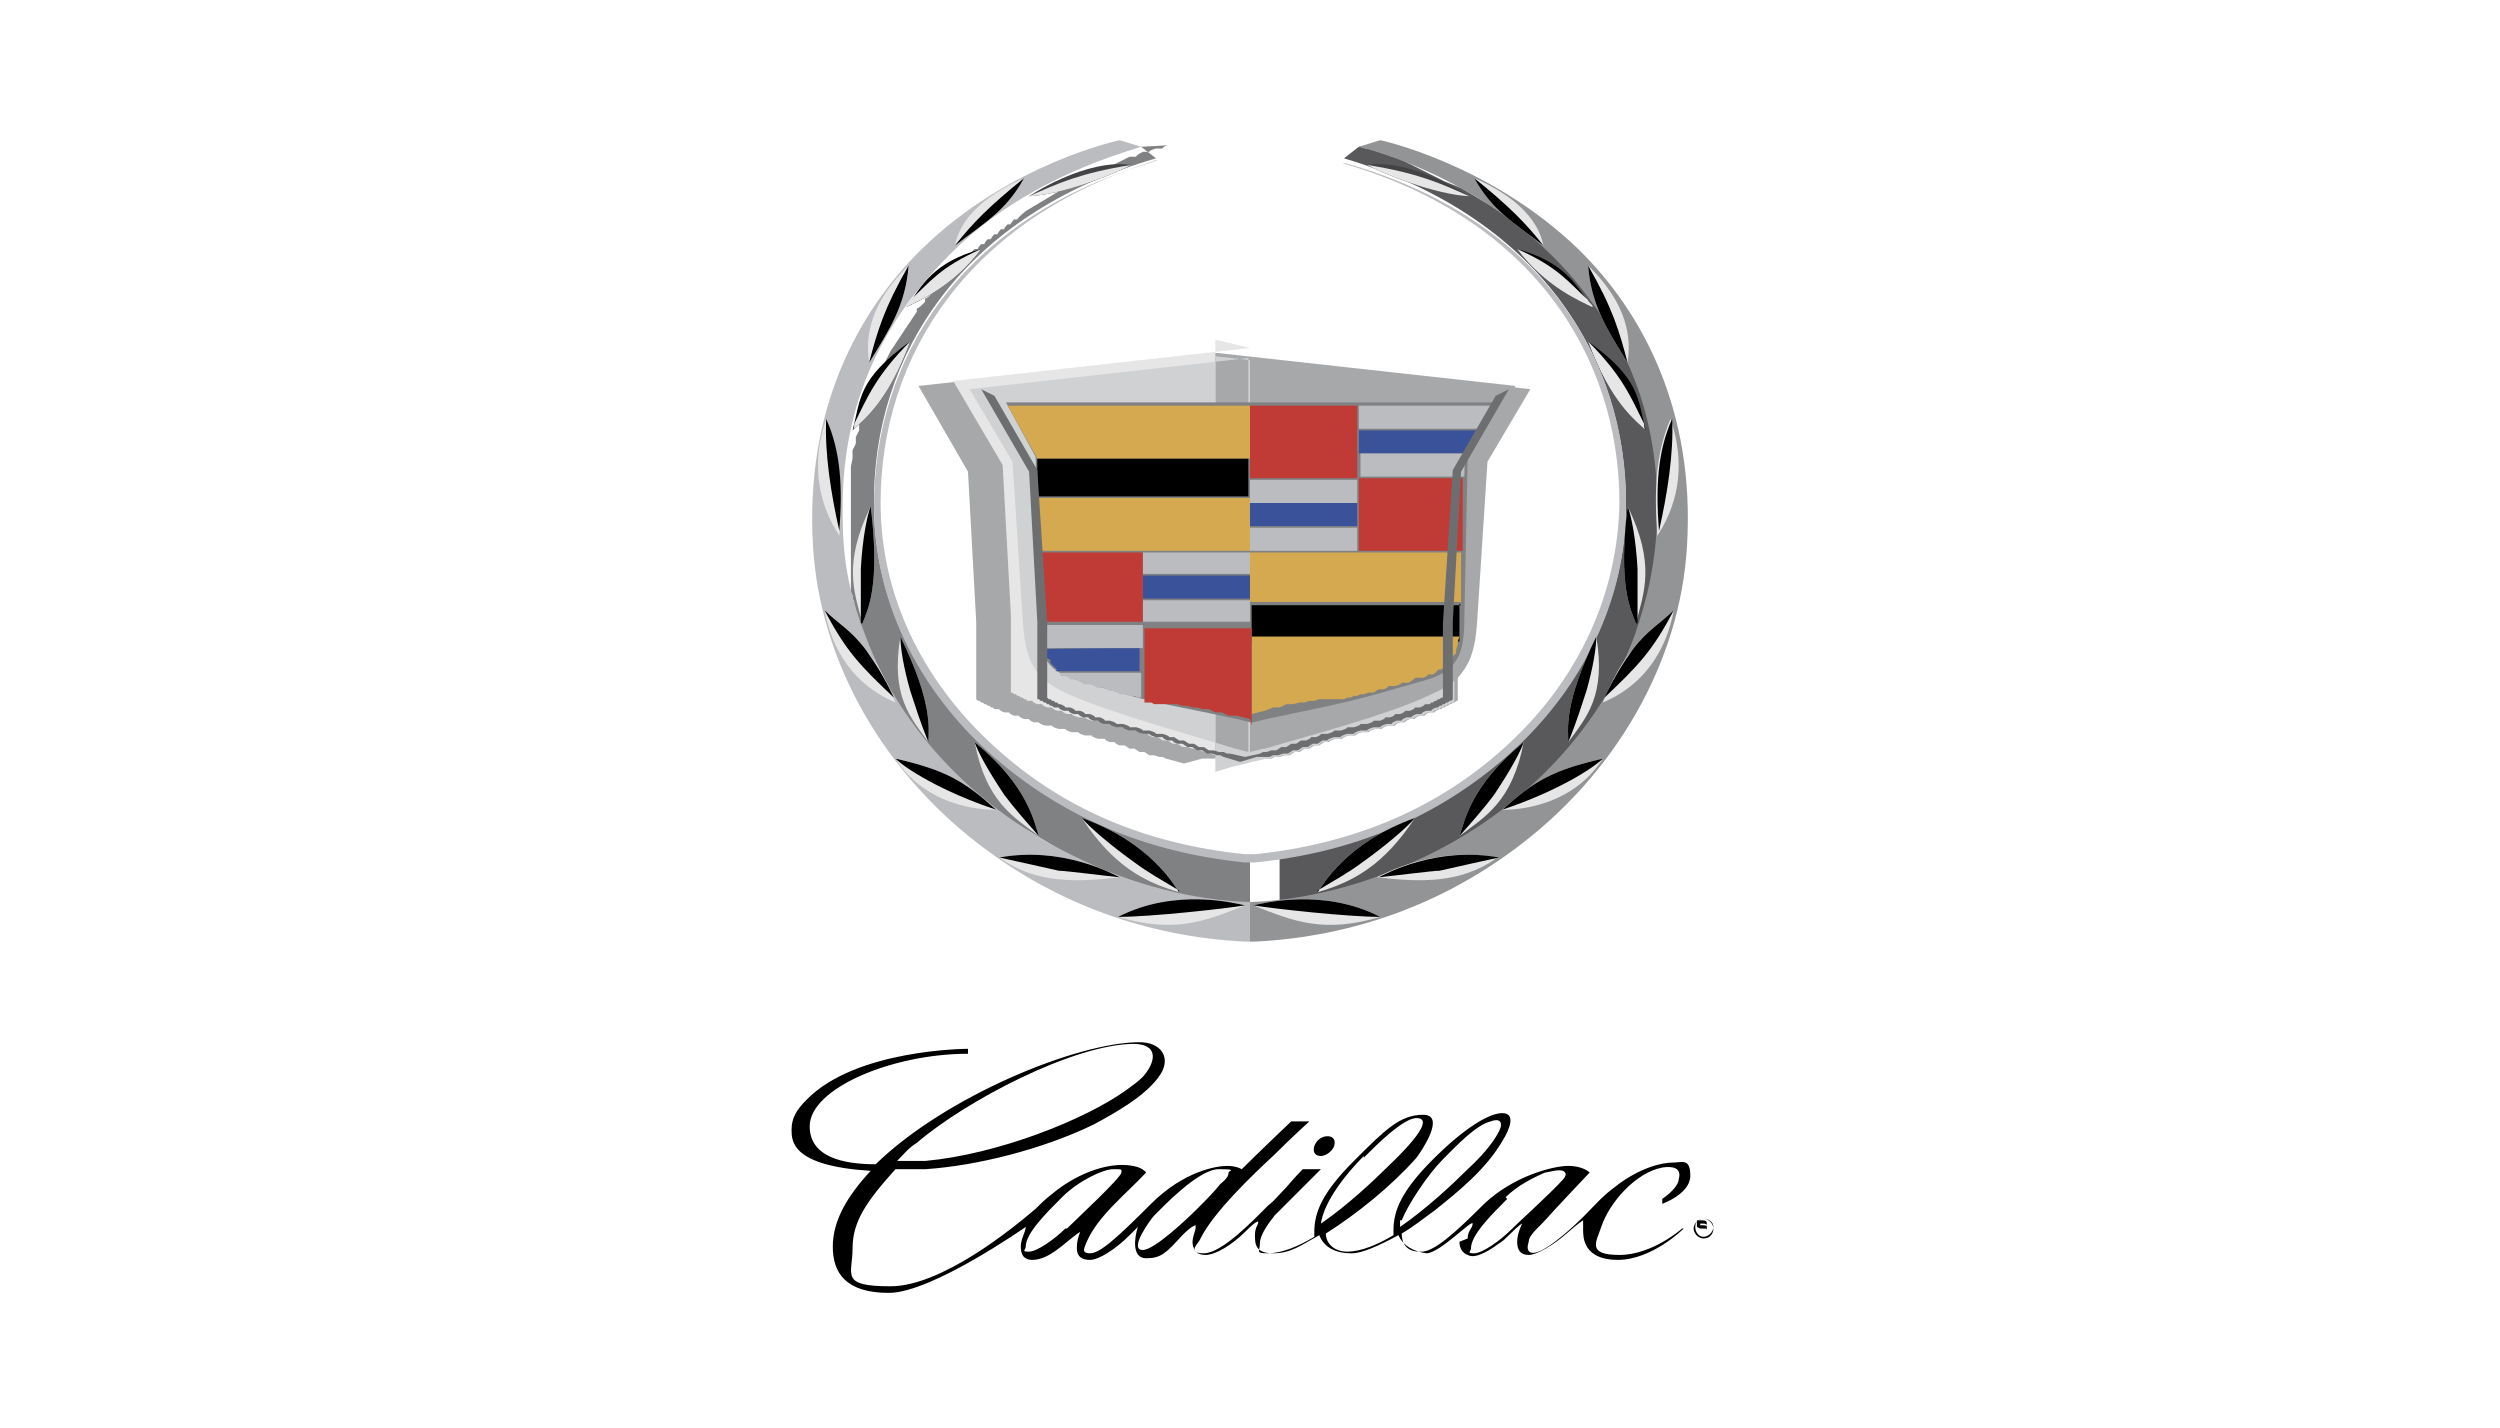 <?xml version="1.0" encoding="UTF-8"?>
<svg id="Layer_2" xmlns="http://www.w3.org/2000/svg" version="1.1" viewBox="0 0 151.6 86.6">
  <!-- Generator: Adobe Illustrator 29.4.0, SVG Export Plug-In . SVG Version: 2.1.0 Build 152)  -->
  <defs>
    <style>
      .st0 {
        fill: #e6e6e7;
      }

      .st0, .st1, .st2, .st3, .st4, .st5, .st6, .st7, .st8, .st9, .st10, .st11, .st12 {
        fill-rule: evenodd;
      }

      .st1 {
        fill: #d4a950;
      }

      .st2 {
        fill: #d0d1d3;
      }

      .st3 {
        fill: #808183;
      }

      .st4 {
        fill: #59595b;
      }

      .st5 {
        fill: #a6a8aa;
      }

      .st6 {
        fill: #929496;
      }

      .st8 {
        fill: #3a529a;
      }

      .st9 {
        fill: #434244;
      }

      .st10 {
        fill: #bbbcbf;
      }

      .st11 {
        fill: #6d6e70;
      }

      .st12 {
        fill: #c03b35;
      }
    </style>
  </defs>
  <path class="st4" d="M75.8,52.2h.3c6-.6,11.4-2.8,15.9-7,3.9-3.7,6.6-8.8,6.6-14.6,0-9.1-5.4-17.5-17.1-21l.9-.7h.1s.3.1.3.1h.4c0,.1.4.2.4.2h.4c0,.1.4.3.4.3h.4c0,.1.4.3.4.3l.4.2.4.2.4.2.4.2.4.2.4.2.5.2.5.2.5.3.5.3.5.3.5.3.5.3.5.3h.2c0,.1.2.2.2.2h.2c0,.1.2.3.2.3h.2c0,.1.2.3.2.3h.2c0,.1.2.3.2.3h.2c0,.1.2.3.2.3h.2c0,.1.2.3.2.3h.2c0,.1.2.3.2.3l.2.2.2.2.2.2.2.2.2.2.2.2.2.2.2.2.2.2.2.2.2.2v.2c.1,0,.3.2.3.2l.2.2v.2c.1,0,.3.2.3.2v.2c.1,0,.3.2.3.2l.2.3.2.3.2.3.2.3.2.3.2.3.2.3.2.3.2.4.2.4.2.4.2.4.2.4v.4c.1,0,.3.4.3.4v.4c.1,0,.3.4.3.4v.4c.1,0,.2.4.2.4v.4c.1,0,.2.4.2.4v.4c0,0,.2.4.2.4v.5c0,0,.1.5.1.5v.5c0,0,.1.5.1.5v.5s0,.5,0,.5v.5s0,.5,0,.5v.5s0,.3,0,.3v.3s0,.3,0,.3v.3s0,.3,0,.3v.2s0,.2,0,.2v.2s0,.2,0,.2v.2s0,.2,0,.2v.2s0,.2,0,.2v.2s0,.2,0,.2v.2s0,.2,0,.2v.2s0,.2,0,.2v.2c0,0-.1.2-.1.2v.2c0,0-.1.2-.1.2v.2c0,0-.1.2-.1.2v.2c0,0-.1.2-.1.2v.2c0,0-.1.2-.1.2v.2c0,0-.1.2-.1.2v.2c0,0-.3.5-.3.5l-.2.5-.2.5-.3.5-.3.5-.3.5-.3.5-.3.5-.3.5-.3.5-.3.5-.4.5-.4.5-.4.4-.4.4-.4.4-.4.4-.4.4-.4.4-.4.4-.4.4-.5.4-.5.4-.5.3-.5.3-.5.3-.5.3-.5.3-.5.3-.5.3-.5.3-.5.3-.4.2-.4.2-.4.2-.4.2-.4.2-.4.2h-.4c0,.1-.4.3-.4.3h-.4c0,.1-.4.3-.4.3h-.4c0,.1-.4.2-.4.2h-.4c0,.1-.4.2-.4.2h-.4c0,0-.4.2-.4.2h-.4c0,0-.4.2-.4.2h-.4c0,0-.4.1-.4.1h-.4c0,0-.4.1-.4.1h-.4s-.4,0-.4,0h-.4s-.4,0-.4,0h-.4s-.1,0-.1,0v-2.5h0Z"/>
  <path class="st3" d="M69.2,8.9l.9.7c-11.7,3.4-17.2,11.9-17.1,21,0,5.8,2.7,10.9,6.6,14.6,4.5,4.2,9.9,6.4,15.9,7h.3v2.5h-.1s-.4,0-.4,0h-.4s-.4,0-.4,0h-.4s-.4,0-.4,0h-.4s-.4-.1-.4-.1h-.4c0,0-.4-.1-.4-.1h-.4c0,0-.4-.2-.4-.2h-.4c0,0-.4-.2-.4-.2h-.4c0-.1-.4-.2-.4-.2h-.4c0-.1-.4-.2-.4-.2h-.4c0-.1-.4-.3-.4-.3h-.4c0-.1-.4-.3-.4-.3l-.4-.2-.4-.2-.4-.2-.4-.2-.4-.2-.4-.2-.5-.3-.5-.3-.5-.3-.5-.3-.5-.3-.5-.3-.5-.3-.5-.3-.5-.3-.5-.4-.5-.4-.4-.4-.4-.4-.4-.4-.4-.4-.4-.4-.4-.4-.4-.4-.4-.4-.4-.5-.4-.5-.3-.5-.3-.5-.3-.5-.3-.5-.3-.5-.3-.5-.3-.5-.3-.5-.2-.5-.2-.5-.2-.5v-.2c0,0-.2-.2-.2-.2v-.2c0,0-.1-.2-.1-.2v-.2c0,0-.1-.2-.1-.2v-.2c0,0-.1-.2-.1-.2v-.2c0,0-.1-.2-.1-.2v-.2c0,0-.1-.2-.1-.2v-.2c0,0-.1-.2-.1-.2v-.2s0-.2,0-.2v-.2s0-.2,0-.2v-.2s0-.2,0-.2v-.2s0-.2,0-.2v-.2s0-.2,0-.2v-.2s0-.2,0-.2v-.2s0-.3,0-.3v-.3s0-.3,0-.3v-.3s0-.3,0-.3v-.5s0-.5,0-.5v-.5s0-.5,0-.5v-.5s0-.5,0-.5v-.5c0,0,.1-.5.1-.5v-.5c0,0,.2-.4.2-.4v-.4c0,0,.2-.4.2-.4v-.4c.1,0,.2-.4.2-.4v-.4c.1,0,.3-.4.3-.4v-.4c.1,0,.3-.4.3-.4v-.4c.1,0,.3-.4.3-.4l.2-.4.2-.4.2-.4.2-.4.2-.3.2-.3.2-.3.2-.3.2-.3.2-.3.2-.3.2-.3v-.2c.1,0,.3-.2.3-.2l.2-.2v-.2c.1,0,.3-.2.3-.2l.2-.2v-.2c.1,0,.3-.2.3-.2l.2-.2.2-.2.2-.2.2-.2.2-.2.2-.2.2-.2.2-.2.2-.2.2-.2.2-.2h.2c0-.1.2-.3.2-.3h.2c0-.1.2-.3.2-.3h.2c0-.1.2-.3.2-.3h.2c0-.1.2-.3.2-.3h.2c0-.1.2-.3.2-.3h.2c0-.1.2-.3.2-.3h.2c0-.1.5-.5.5-.5l.5-.3.5-.3.5-.3.5-.3.5-.3.5-.2.5-.2.4-.2.4-.2.4-.2.4-.2.4-.2.4-.2.4-.2h.4c0-.1.4-.3.4-.3h.4c0-.1.4-.2.4-.2h.4c0-.1.3-.2.3-.2h.1s0,0,0,0Z"/>
  <path class="st6" d="M75.8,54.7h0c3.2-.1,7-1,10.7-2.8,5.6-2.7,10.4-7.4,12.6-13.3.8-2.3,1.3-4.4,1.4-7.3.1-5.6-1.6-9.8-4-13-1.5-2.1-3.3-3.8-5.1-5.1-3.3-2.4-6.7-3.7-9-4.3h0s1.3-.4,1.3-.4c0,0,6.6,1.4,12,6.6,3.9,3.8,7.1,9.8,6.6,18-.4,7-4.3,13.9-10.6,18.5-4.2,3.1-9.5,5.2-15.6,5.5h-.3v-2.4h0,0Z"/>
  <path class="st10" d="M67.9,8.5l1.3.4h0c-2.3.7-5.7,1.9-9,4.3-1.8,1.3-3.5,3-5.1,5.1-2.4,3.3-4.1,7.4-4,13,0,2.9.5,5,1.4,7.3,2.2,5.9,7,10.6,12.6,13.3,3.6,1.8,7.4,2.7,10.7,2.8h0v2.4h-.3c-6.1-.3-11.4-2.4-15.6-5.5-6.3-4.6-10.2-11.5-10.6-18.5-.5-8.2,2.7-14.2,6.6-18,5.3-5.2,12-6.6,12-6.6Z"/>
  <path class="st5" d="M76.9,46h.2c0,0,.2-.1.2-.1h.3c0,0,.3-.1.3-.1h.3c0,0,.3-.2.3-.2h.3c0,0,.3-.2.3-.2h.3c0,0,.3-.2.3-.2h.3c0,0,.3-.2.3-.2h.3c0-.1.4-.2.4-.2h.4c0-.1.4-.2.4-.2h.4c0-.1.4-.2.4-.2h.4c0-.1.4-.2.4-.2h.4c0-.1.4-.2.4-.2h.4c0-.1.3-.2.3-.2h.3c0-.1.3-.2.3-.2h.3c0-.1.3-.2.3-.2h.3c0-.1.3-.2.3-.2h.3c0-.1.3-.2.3-.2h.1c0,0,.1-.1.1-.1h.1c0,0,.1-.1.1-.1h.1c0,0,.1-.1.1-.1h.1c0,0,.1-.1.1-.1h.1c0,0,.1-.1.1-.1h.1c0,0,0-.1,0-.1h0c0,0,0-.1,0-.1h0c0,0,0-.1,0-.1h0c0,0,0-.2,0-.2h0c0,0,0-.2,0-.2h0c0-.1,0-.2,0-.2h0c0-.1,0-.2,0-.2h0c0-.1,0-.2,0-.2h0c0-.1,0-.2,0-.2h0c0-.1,0-.2,0-.2h0c0-.1,0-.3,0-.3h0c0-.1,0-.3,0-.3h0c0-.1,0-.3,0-.3h0c0-.1,0-.3,0-.3h0c0-.1,0-.3,0-.3v-.2s0-.2,0-.2v-.2s0-.2,0-.2v-.2s0-.2,0-.2v-.2s0-.2,0-.2l.5-9.1,3-5.2-18.1-2-18.1,2,3,5.2.5,9.1v.2s0,.2,0,.2v.2s0,.2,0,.2v.2s0,.2,0,.2v.2s0,.2,0,.2v.2s0,.1,0,.1h0c0,.1,0,.3,0,.3h0c0,.1,0,.3,0,.3h0c0,.1,0,.3,0,.3h0c0,.1,0,.3,0,.3h0c0,.1,0,.2,0,.2h0c0,.1,0,.2,0,.2h0c0,.1,0,.2,0,.2h0c0,.1,0,.2,0,.2h0c0,.1,0,.2,0,.2h0c0,0,0,.2,0,.2h0c0,0,0,.2,0,.2h0c0,0,0,.1,0,.1h0c0,0,0,.1,0,.1h0c0,0,.1.1.1.1h.1c0,0,.1.1.1.1h.1c0,0,.1.1.1.1h.1c0,0,.1.1.1.1h.1c0,0,.1.1.1.1h.1c0,0,.1.1.1.1h.3c0,.1.3.2.3.2h.3c0,.1.3.2.3.2h.3c0,.1.3.2.3.2h.3c0,.1.3.2.3.2h.3c0,.1.4.2.4.2h.4c0,.1.4.2.4.2h.4c0,.1.4.2.4.2h.4c0,.1.4.2.4.2h.4c0,.1.4.2.4.2h.4c0,.1.3.2.3.2h.3c0,.1.3.2.3.2h.3c0,0,.3.2.3.2h.3c0,0,.3.2.3.2h.3c0,0,.3.2.3.2h.3c0,0,.3.1.3.1h.2c0,0,.2.1.2.1l1.1.3,1.1-.3h0Z"/>
  <path class="st10" d="M70,9.7h.2c-11.5,3.5-16.8,11.9-16.8,20.8,0,5.7,2.6,10.7,6.5,14.4,4.4,4.2,9.7,6.3,15.6,6.9h.6c5.8-.6,11.2-2.7,15.6-6.9,3.9-3.7,6.4-8.7,6.5-14.4,0-8.9-5.3-17.3-16.8-20.6h.2c11.7,3.3,17.1,11.8,17,20.8,0,5.8-2.7,10.9-6.6,14.6-4.5,4.2-9.9,6.4-15.9,7h-.6c-6-.6-11.4-2.8-15.9-7-3.9-3.7-6.6-8.8-6.6-14.6,0-9,5.3-17.5,17-20.9h0Z"/>
  <path class="st0" d="M54.3,46c3,.7,4.1,1.3,6.1,3.1,0,0-4,.2-6.1-3.1ZM54.3,42.6c-.4-.2-3.5-1.3-4.3-5.6.8.8,1.6,1.2,2.5,2.4.6.7,1.2,1.7,1.8,3.2h0ZM50.9,32.5c-.2-.4-2.2-3-.8-7.1.9,2.1,1,4.3.8,7.1ZM52.7,22c0-.4-.7-2.9,2.4-5.9-.2,2.4-1.1,3.8-2.4,5.9ZM57.9,14.9c.1-.3.3-2.4,4.2-4.1-1.1,2-2.4,2.7-4.2,4.1h0Z"/>
  <path class="st9" d="M62.4,11.9s3.4-2.3,6.2-1.9c-.9.5-4.1,1.8-6.2,1.9Z"/>
  <path class="st7" d="M51.7,26.1c.6-.6,2.1-1.6,3.5-5.4-3.2,2.3-3,3.5-3.5,5.4h0ZM55,18.6c.6-.3,2.8-1.2,4.5-3.5-2.9.8-3.6,2.2-4.5,3.5Z"/>
  <path class="st0" d="M52.3,37.8c.3-.8,1.1-2.2.5-7.1-1.7,3.5-1,5.2-.5,7.1ZM56.3,45c0-.8.3-2.3-1.7-6.4-.6,3.6.6,4.9,1.7,6.4ZM63,50.7c-.3-.8-.6-3-3.9-5.7.7,3.6,2.3,4.5,3.9,5.7ZM71.5,54.1c-.3-.4-1.7-3-5.9-4.5,1.9,2.9,3.8,3.9,5.9,4.5ZM67.9,53.2c-.4-.2-3.5-1.9-7.3-1.2,2.2,1.6,4.7,1.5,7.3,1.2ZM75.5,54.9c-.5-.1-4.2-1.1-7.7.7,3.4,1,5.2.3,7.7-.7Z"/>
  <path class="st7" d="M75.5,54.9c-.5-.1-4.2-1.1-7.7.7,2,0,6.5-.5,7.7-.7,0,0,0,0,0,0ZM67.9,53.2c-.4-.2-3.5-1.9-7.3-1.2h0c.9.2,2.3.5,3.6.8.4,0,2.7.3,3.7.4ZM54.3,46c3,.7,4.1,1.3,6.1,3.1-3.3-1.1-5.5-2.5-6.1-3.1ZM50,37c.8.8,1.6,1.2,2.5,2.4.5.7,1.1,1.6,1.7,2.9-2-1.9-2.9-2.8-4.2-5.3ZM56.3,45c0-.8.3-2.3-1.7-6.4,0,.7.2,1.9.6,3.3.3.9.6,1.9,1.1,3.1ZM52.3,37.8c.3-.8,1.1-2.2.5-7.1-.2.5-.5,1.9-.6,3.8,0,1,0,2,0,3.3ZM63,50.7c-.3-.8-.6-3-3.9-5.7.2.6.8,1.7,1.8,3.2.6.8,1.3,1.6,2.1,2.5t0,0h0ZM50.1,25.4c.9,2,1,4.2.8,6.8-.5-2.2-.9-4.7-.8-6.8Z"/>
  <path class="st0" d="M51.7,26.1c.6-.6,2.1-1.6,3.5-5.4-2.1,2.1-2.6,3.4-3.4,5,0,.1,0,.3-.1.4h0ZM55,18.6c.6-.3,2.8-1.2,4.5-3.5-2.5,1.1-3.1,2-4.3,3.1,0,.1-.2.2-.3.4h0Z"/>
  <path class="st7" d="M71.5,54.1c-.3-.4-1.7-3-5.9-4.5h0c.5.6,1.8,1.7,3.2,2.7.8.6,1.7,1.1,2.7,1.7h0ZM52.7,22h0c.5-1.9.9-3.3,2.4-5.9h0c-.2,2.4-1.1,3.8-2.4,5.9ZM57.9,14.9h0c1.1-1.4,2.1-2.4,4.2-4.1-1.1,2-2.4,2.7-4.2,4.1h0Z"/>
  <path class="st0" d="M62.4,11.9h0c1.8-.8,3.1-1.4,6.2-1.9-.9.5-4.1,1.8-6.2,1.9ZM97.2,46c-3,.7-4.1,1.3-6.1,3.1,0,0,4,.2,6.1-3.1ZM97.2,42.6c.4-.2,3.5-1.3,4.3-5.6-.8.8-1.6,1.2-2.5,2.4-.6.7-1.2,1.7-1.8,3.2h0ZM100.5,32.5c.2-.4,2.2-3,.8-7.1-.9,2.1-1,4.3-.8,7.1ZM98.7,22c0-.4.7-2.9-2.4-5.9.2,2.4,1.1,3.8,2.4,5.9ZM93.6,14.9c-.1-.3-.3-2.4-4.2-4.1,1.1,2,2.4,2.7,4.2,4.1Z"/>
  <path class="st9" d="M89.1,11.9s-3.4-2.3-6.2-1.9c.9.5,4.1,1.8,6.2,1.9Z"/>
  <path class="st7" d="M99.8,26.1c-.6-.6-2.1-1.6-3.5-5.4,3.2,2.3,3,3.5,3.5,5.4ZM96.5,18.6c-.6-.3-2.8-1.2-4.5-3.5,2.9.8,3.6,2.2,4.5,3.5Z"/>
  <path class="st0" d="M99.2,37.8c-.3-.8-1.1-2.2-.5-7.1,1.7,3.5,1,5.2.5,7.1ZM95.1,45c0-.8-.3-2.3,1.7-6.4.6,3.6-.6,4.9-1.7,6.4ZM88.5,50.7c.3-.8.6-3,3.9-5.7-.7,3.6-2.3,4.5-3.9,5.7ZM79.9,54.1c.3-.4,1.7-3,5.9-4.5-1.9,2.9-3.8,3.9-5.9,4.5ZM83.5,53.2c.4-.2,3.5-1.9,7.3-1.2-2.2,1.6-4.7,1.5-7.3,1.2h0ZM76,54.9c.5-.1,4.2-1.1,7.7.7-3.4,1-5.2.3-7.7-.7Z"/>
  <path class="st7" d="M76,54.9c.5-.1,4.2-1.1,7.7.7-2,0-6.5-.5-7.7-.7h0ZM83.6,53.2c.4-.2,3.5-1.9,7.3-1.2h0c-.9.2-2.3.5-3.6.8-.4,0-2.7.3-3.7.4ZM97.2,46c-3,.7-4.1,1.3-6.1,3.1,3.3-1.1,5.5-2.5,6.1-3.1ZM101.5,37c-.8.8-1.6,1.2-2.5,2.4-.5.7-1.1,1.6-1.7,2.9,2-1.9,2.9-2.8,4.2-5.3ZM95.1,45c0-.8-.3-2.3,1.7-6.4,0,.7-.2,1.9-.6,3.3-.3.9-.6,1.9-1.1,3.1ZM99.2,37.8c-.3-.8-1.1-2.2-.5-7.1.2.5.5,1.9.6,3.8,0,1,0,2,0,3.3ZM88.5,50.7c.3-.8.6-3,3.9-5.7-.2.6-.8,1.7-1.8,3.2-.6.8-1.3,1.6-2.1,2.5h0ZM101.4,25.4c-.9,2-1,4.2-.8,6.8.5-2.2.9-4.7.8-6.8Z"/>
  <path class="st0" d="M99.8,26.1c-.6-.6-2.1-1.6-3.5-5.4,2.1,2.1,2.6,3.4,3.4,5,0,.1,0,.3.1.4ZM96.5,18.6c-.6-.3-2.8-1.2-4.5-3.5,2.5,1.1,3.1,2,4.3,3.1,0,.1.2.2.3.4h0Z"/>
  <path class="st7" d="M79.9,54.1c.3-.4,1.7-3,5.9-4.5h0c-.5.6-1.8,1.7-3.2,2.7-.8.6-1.7,1.1-2.7,1.7h0s0,0,0,0ZM98.7,22h0c-.5-1.9-.9-3.3-2.4-5.9h0c.2,2.4,1.1,3.8,2.4,5.9ZM93.6,14.9h0c-1.1-1.4-2.1-2.4-4.2-4.1,1.1,2,2.4,2.7,4.2,4.1h0Z"/>
  <path class="st0" d="M89.1,11.9h0c-1.8-.8-3.1-1.4-6.2-1.9.9.5,4.1,1.8,6.2,1.9h0ZM75.8,21.1l-18,2,3,5.1.5,9.1v.2s0,.2,0,.2v.2s0,.2,0,.2v.2s0,.2,0,.2v.2s0,.2,0,.2v.2s0,.1,0,.1h0c0,.1,0,.3,0,.3h0c0,.1,0,.3,0,.3h0c0,.1,0,.3,0,.3h0c0,.1,0,.2,0,.2h0c0,.1,0,.2,0,.2h0c0,.1,0,.2,0,.2h0c0,.1,0,.2,0,.2h0c0,.1,0,.2,0,.2h0c0,.1,0,.2,0,.2h0c0,0,0,.2,0,.2h0c0,0,0,.2,0,.2h0c0,0,0,.1,0,.1h0c0,0,0,.1,0,.1h0c0,0,0,.1,0,.1h.1c0,0,.1.1.1.1h.1c0,0,.1.1.1.1h.1c0,0,.1.1.1.1h.1c0,0,.1.1.1.1h.1c0,0,.1.1.1.1h.3c0,.1.3.2.3.2h.3c0,.1.3.2.3.2h.3c0,.1.3.2.3.2h.3c0,.1.3.2.3.2h.3c0,.1.4.2.4.2h.4c0,.1.4.2.4.2h.4c0,.1.4.2.4.2h.4c0,.1.4.2.4.2h.4c0,.1.4.2.4.2h.4c0,.1.3.2.3.2h.3c0,.1.3.2.3.2h.3c0,0,.3.2.3.2h.3c0,0,.3.2.3.2h.3c0,0,.3.2.3.2h.3c0,0,.3.1.3.1h.2c0,0,.2.1.2.1l1,.3v-25.2h0Z"/>
  <path class="st2" d="M76.8,46h.2c0,0,.2-.1.2-.1h.3c0,0,.3-.1.3-.1h.3c0,0,.3-.2.3-.2h.3c0,0,.3-.2.3-.2h.3c0,0,.3-.2.3-.2h.3c0,0,.3-.2.3-.2h.3c0-.1.4-.2.4-.2h.4c0-.1.4-.2.4-.2h.4c0-.1.4-.2.4-.2h.4c0-.1.4-.2.4-.2h.4c0-.1.4-.2.4-.2h.4c0-.1.3-.2.3-.2h.3c0-.1.3-.2.3-.2h.3c0-.1.3-.2.3-.2h.3c0-.1.3-.2.3-.2h.3c0-.1.3-.2.3-.2h.1c0,0,.1-.1.1-.1h.1c0,0,.1-.1.1-.1h.1c0,0,.1-.1.1-.1h.1c0,0,.1-.1.1-.1h.1c0,0,.1-.1.1-.1h0c0,0,0-.1,0-.1h0c0,0,0-.1,0-.1h0c0,0,0-.1,0-.1h0c0,0,0-.2,0-.2h0c0,0,0-.2,0-.2h0c0,0,0-.2,0-.2h0c0-.1,0-.2,0-.2h0c0-.1,0-.2,0-.2h0c0-.1,0-.2,0-.2h0c0-.1,0-.2,0-.2h0c0-.1,0-.2,0-.2h0c0-.1,0-.3,0-.3h0c0-.1,0-.3,0-.3h0c0-.1,0-.3,0-.3h0c0-.1,0-.3,0-.3v-.2s0-.2,0-.2v-.2s0-.2,0-.2v-.2s0-.2,0-.2v-.2s0-.2,0-.2l.5-9.1,3-5.1-18-2v25.2l1-.3h0ZM75.8,21.7l-17,1.9,2.6,4.4.6,9.3c.1,2,.4,3,1.2,3.8.3.3.9.7,1.6,1,2.7,1.2,7.9,2.6,10.1,3.3l.8.2v-23.9Z"/>
  <path class="st5" d="M76.7,45.4c2.3-.7,7.4-2,10.1-3.3.7-.3,1.3-.7,1.6-1,.8-.9,1.1-1.8,1.2-3.8l.6-9.3,2.6-4.4-17-1.9v23.9l.8-.2h0Z"/>
  <path class="st3" d="M75.8,43.8l-.8-.2c-5.1-1.1-4.6-.8-9.8-2.4-1.9-.6-2.2-1.6-2.2-3.8l-.2-9.7-1.8-3.3h29.8l-1.8,3.3-.2,9.7c0,2.1-.3,3.2-2.2,3.8-5.2,1.5-4.6,1.3-9.8,2.4l-.8.2h0Z"/>
  <path class="st7" d="M88.5,36.6v.9s0,.4,0,.4v.4s0,.3,0,.3v.3h-12.6v-1.1h.5c0,0-.5,0-.5,0v-1.1h12.7ZM62.9,30.1v-2.3s12.8,0,12.8,0v2.3h-12.8Z"/>
  <path class="st1" d="M88.4,38.9v.2s-.1.3-.1.3v.2c0,0-.2.2-.2.2v.2c-.1,0-.3.2-.3.2l-.2.2-.2.2h-.2c0,.1-.3.3-.3.3h-.3c0,.1-.3.2-.3.2h-.5c0,.1-.4.3-.4.3h-.4c0,.1-.4.2-.4.2h-.4c0,.1-.3.2-.3.2h-.3c0,0-.3.2-.3.2h-.3c0,0-.3.1-.3.1h-.2c0,0-.2.1-.2.1h-.2c0,0-.2.1-.2.1h-.2c0,0-.2.1-.2.1h-.2s-.2,0-.2,0h-.2s-.2,0-.2,0h-.2s-.2,0-.2,0h-.3c0,0-.3.1-.3.1h-.3c0,0-.3.1-.3.1h-.3c0,0-.4.1-.4.1h-.4c0,0-.4.2-.4.2h-.4c0,0-.5.2-.5.2l-.8.2v-4.7h12.6ZM88.6,33.5v3h-12.8v-3h12.8ZM62.9,27.8h0s-1.8-3.2-1.8-3.2h14.7v3.2h-12.9ZM63,33.4v-3.2c0,0,12.8,0,12.8,0v3.2h-12.8Z"/>
  <path class="st8" d="M75.8,31.9v-1.4h6.5v1.4h-6.5ZM89.7,26.1l-.8,1.4h-6.5v-1.4h7.3ZM75.8,34.9v1.4h-6.5v-1.4h6.5ZM64.1,40.6h0s-.2-.2-.2-.2l-.2-.2v-.2c-.1,0-.3-.2-.3-.2v-.2c0,0-.2-.2-.2-.2h0c0-.1,5.9-.1,5.9-.1v1.4h-5.1Z"/>
  <path class="st10" d="M75.8,30.5v-1.4h6.5v1.4h-6.5ZM82.3,33.4h-6.5v-1.4h6.5v1.4ZM88.9,27.5v.2c-.1,0-.1,1.2-.1,1.2h-6.3v-1.4h6.4ZM82.4,24.6h8.1l-.8,1.4h-7.3v-1.4ZM75.8,36.4v1.3h-6.5v-1.3h6.5ZM69.3,33.5h6.5v1.3h-6.5v-1.3ZM63.2,39.2h0s0-.3,0-.3v-.3s0-.3,0-.3v-.4s0,0,0,0h6.1v1.4h-6ZM69.2,42.3h-.2c0,0-.2-.1-.2-.1h-.3c0,0-.3-.1-.3-.1h-.3c0,0-.3-.2-.3-.2h-.3c0,0-.4-.2-.4-.2h-.4c0-.1-.4-.2-.4-.2h-.4c0-.1-.5-.3-.5-.3h-.3c0-.1-.3-.2-.3-.2h-.3c0-.1,0-.2,0-.2h4.9v1.5h0Z"/>
  <path class="st12" d="M88.7,29v4.4h-6.3v-4.4h6.3ZM75.8,24.6h6.5v4.4h-6.5v-4.4ZM63.1,37.7v-.2s0-4,0-4h6.2v4.2h-6.1ZM75.8,43.6l-.8-.2h-.5c0,0-.4-.2-.4-.2h-.4c0,0-.4-.2-.4-.2h-.4c0,0-.3-.1-.3-.1h-.3c0,0-.3-.1-.3-.1h-.3c0,0-.3-.1-.3-.1h-.2c0,0-.2,0-.2,0h-.2s-.2,0-.2,0h-.2s-.2,0-.2,0h-.2s-.2-.1-.2-.1h-.2c0,0-.2,0-.2,0v-4.5h6.5v5.9h0Z"/>
  <path class="st11" d="M76.8,45.9h.2c0,0,.2-.1.2-.1h.3c0,0,.3-.1.3-.1h.3c0,0,.3-.2.3-.2h.3c0,0,.3-.2.3-.2h.3c0,0,.3-.2.3-.2h.3c0,0,.3-.2.3-.2h.3c0-.1.4-.2.4-.2h.4c0-.1.4-.2.4-.2h.4c0-.1.4-.2.4-.2h.4c0-.1.4-.2.4-.2h.4c0-.1.4-.2.4-.2h.3c0-.1.3-.2.3-.2h.3c0-.1.3-.2.3-.2h.3c0-.1.3-.2.3-.2h.3c0-.1.3-.2.3-.2h.3c0-.1.3-.2.3-.2h.1c0,0,.1-.1.1-.1h.1c0,0,.1-.1.1-.1h.1c0,0,.1-.1.1-.1h.1c0,0,.1-.1.1-.1h.1c0,0,.1-.1.1-.1h0c0,0,0-.1,0-.1h0c0,0,0-.1,0-.1h0c0,0,0-.1,0-.1h0c0,0,0-.2,0-.2h0c0,0,0-.2,0-.2h0c0,0,0-.2,0-.2h0c0-.1,0-.2,0-.2h0c0-.1,0-.2,0-.2h0c0-.1,0-.2,0-.2h0c0-.1,0-.2,0-.2h0c0-.1,0-.2,0-.2h0c0-.1,0-.3,0-.3h0c0-.1,0-.3,0-.3h0c0-.1,0-.3,0-.3h0c0-.1,0-.3,0-.3v-.2s0-.2,0-.2v-.2s0-.2,0-.2v-.2s0-.2,0-.2v-.2s0-.2,0-.2l.5-9.1,2.9-5-.8.4-2.6,4.5-.6,9.3v.2s0,.2,0,.2v.2s0,.2,0,.2v.2s0,.2,0,.2v.2s0,.1,0,.1h0c0,.1,0,.3,0,.3h0c0,.1,0,.3,0,.3h0c0,.1,0,.2,0,.2h0c0,.1,0,.2,0,.2h0c0,.1,0,.2,0,.2h0c0,.1,0,.2,0,.2h0c0,.1,0,.2,0,.2h0c0,0,0,.2,0,.2h0c0,0,0,.2,0,.2h0c0,0,0,.2,0,.2h0c0,0,0,.2,0,.2h0c0,0,0,.2,0,.2h0c0,0,0,.1,0,.1h0c0,0,0,.1,0,.1h0c0,0,0,.1,0,.1h0c0,0,0,.1,0,.1h-.1c0,0-.1.1-.1.1h-.1c0,0-.1.1-.1.1h-.1c0,0-.1.1-.1.1h-.1c0,0-.1.1-.1.1h-.3c0,.1-.3.2-.3.2h-.3c0,.1-.3.2-.3.2h-.3c0,.1-.3.2-.3.2h-.3c0,.1-.3.2-.3.2h-.3c0,.1-.3.2-.3.2h-.4c0,.1-.4.2-.4.2h-.4c0,.1-.4.2-.4.2h-.4c0,.1-.4.2-.4.2h-.4c0,.1-.4.2-.4.2h-.4c0,.1-.3.2-.3.2h-.3c0,.1-.3.2-.3.2h-.3c0,0-.3.2-.3.2h-.3c0,0-.3.2-.3.2h-.3c0,0-.3.2-.3.2h-.3c0,0-.3.1-.3.1h-.2c0,0-.2.1-.2.1l-.9.2-.9-.2h-.2c0,0-.2-.1-.2-.1h-.3c0,0-.3-.1-.3-.1h-.3c0,0-.3-.2-.3-.2h-.3c0,0-.3-.2-.3-.2h-.3c0,0-.3-.2-.3-.2h-.3c0,0-.3-.2-.3-.2h-.3c0-.1-.4-.2-.4-.2h-.4c0-.1-.4-.2-.4-.2h-.4c0-.1-.4-.2-.4-.2h-.4c0-.1-.4-.2-.4-.2h-.4c0-.1-.4-.2-.4-.2h-.3c0-.1-.3-.2-.3-.2h-.3c0-.1-.3-.2-.3-.2h-.3c0-.1-.3-.2-.3-.2h-.3c0-.1-.3-.2-.3-.2h-.3c0-.1-.3-.2-.3-.2h-.1c0,0-.1-.1-.1-.1h-.1c0,0-.1-.1-.1-.1h-.1c0,0-.1-.1-.1-.1h-.1c0,0-.1-.1-.1-.1h0c0,0,0-.1,0-.1h0c0,0,0-.1,0-.1h0c0,0,0-.1,0-.1h0c0,0,0-.1,0-.1h0c0,0,0-.2,0-.2h0c0,0,0-.2,0-.2h0c0,0,0-.2,0-.2h0c0,0,0-.2,0-.2h0c0,0,0-.2,0-.2h0c0,0,0-.2,0-.2h0c0-.1,0-.2,0-.2h0c0-.1,0-.2,0-.2h0c0-.1,0-.2,0-.2h0c0-.1,0-.2,0-.2h0c0-.1,0-.3,0-.3h0c0-.1,0-.3,0-.3h0c0-.1,0-.3,0-.3v-.2s0-.2,0-.2v-.2s0-.2,0-.2v-.2s0-.2,0-.2l-.6-9.3-2.6-4.5-.8-.4,2.9,5,.5,9.1v.2s0,.2,0,.2v.2s0,.2,0,.2v.2s0,.2,0,.2v.2s0,.2,0,.2h0c0,.1,0,.3,0,.3h0c0,.1,0,.3,0,.3h0c0,.1,0,.3,0,.3h0c0,.1,0,.3,0,.3h0c0,.1,0,.2,0,.2h0c0,.1,0,.2,0,.2h0c0,.1,0,.2,0,.2h0c0,.1,0,.2,0,.2h0c0,.1,0,.2,0,.2h0c0,0,0,.2,0,.2h0c0,0,0,.2,0,.2h0c0,0,0,.2,0,.2h0c0,0,0,.1,0,.1h0c0,0,0,.1,0,.1h0c0,0,0,.1,0,.1h.1c0,0,.1.1.1.1h.1c0,0,.1.1.1.1h.1c0,0,.1.1.1.1h.1c0,0,.1.1.1.1h.1c0,0,.1.1.1.1h.3c0,.1.3.2.3.2h.3c0,.1.3.2.3.2h.3c0,.1.3.2.3.2h.3c0,.1.3.2.3.2h.3c0,.1.3.2.3.2h.4c0,.1.4.2.4.2h.4c0,.1.4.2.4.2h.4c0,.1.4.2.4.2h.4c0,.1.4.2.4.2h.4c0,.1.3.2.3.2h.3c0,.1.3.2.3.2h.3c0,0,.3.2.3.2h.3c0,0,.3.2.3.2h.3c0,0,.3.2.3.2h.3c0,0,.3.1.3.1h.2c0,0,.2.1.2.1l1,.3,1-.3h0Z"/>
  <path class="st7" d="M80.1,70.1c.3,0,.7-.3.8-.6.1-.3,0-.6-.4-.6s-.7.3-.8.6c-.1.3,0,.6.4.6ZM88.5,75.3c0,.4.2.7.5.8.5.3,1.5-.4,1.9-.7.2-.1.4-.3.6-.5.7-.7.8-.7.8-.7,0,0-.3.6-.3,1.1s.2.8.7.8,1.5-.6,2.3-1.3c.8-.7,1-.8,1-.8,0,0,0,.2,0,.6s0,1.8,2.1,1.8,4-1.9,4-1.9h-.1c0,0-1.8,1.6-3.8,1.6s-1.4-.8-1.1-1.7c.5-1.5,2.1-3.3,3.7-3.6.6-.1,1.2,0,1,.7,0,.3-.4.8-1,1.2v.3s1.7-.6,1.7-1.7-.5-.8-1.1-.8-2,.3-3.5,1.5c-.7.5-1.3,1.2-1.9,1.8-.5.5-1.9,1.8-2.7,2.1-.5.2-.8,0-.6-.6,0-.3.3-.6.9-1.2.8-.9,2.8-3,2.8-3,0,0-.4-.4-1.3-.4s-3.3.6-5.1,2.3c-1.7,1.7-3.1,3-3.9,2.9-.9,0-1.1-.6-1.1-1.1.7-.4,1.3-.9,2-1.4,1.5-1.2,3.1-2.5,4.1-4.2.5-.8.8-1.7,0-1.7s-2.3.9-4.2,2.8c-1.9,1.9-2.4,3.1-2.4,4.3s0,.2,0,.3c-1,.6-2,1-2.8,1s-1.3-.5-1.3-1.1c1.9-1.2,4-2.9,5.5-4.6.3-.4,1.8-2.6.4-2.6s-2.3.9-4.2,2.8c-1.9,1.9-2.4,3.1-2.4,4.3s0,.2,0,.3c-1,.6-2,1-2.8,1s-.5-.1-.5-.6.5-1.2.9-1.7c.5-.5,2.8-2.8,2.8-2.8h-1.1s-.5.5-1,1.1c-.4.4-.7.8-1.1,1.1-.9.9-2.8,2.9-3.9,2.9s-.3-.6-.2-.9c.8-1.6,3.1-3.8,4.5-5.1,1-1,2.1-2,2.1-2h-1.1c-2.1,2-2.9,2.8-3,2.9,0,0-.3-.2-.9-.2s-2.6.3-4.6,2.3c-2.1,2.1-3.1,3-3.7,3s-.3-.4-.2-.7c.7-1.6,2.4-2.9,3.6-4.2,0,0-.2-.3-.8-.4-1.6-.3-3.6.6-4.9,1.7-.4.3-.7.6-1,.9-1.4,1.2-5.7,4.7-8.8,4.7s-2.3-.7-2.3-2.3.8-2.8,2.6-4.8c.6,0,1.2,0,1.8,0,3.1-.2,7.1-1.2,10.2-2.7,1.3-.7,3.3-1.8,4.1-3.1.6-1,0-1.9-1.3-1.9-3.8,0-11.8,3.3-16,7.4-1.9,0-4-.4-4-2.3,0-2.3,5-4.4,9.6-4.4v-.3c0,0-6.8,0-9.8,3.1-.6.6-.9,1.1-.9,1.8s0,2.2,4.8,2.5c-1.4,1.5-2.3,3-2.3,4.6s.8,2.8,3.4,2.8,8.3-4,8.3-4c0,.3-.3.7-.3,1.2s.2.8.7.8c1.1,0,2.1-1.2,2.9-1.7-.1.3-.2.5-.2,1s.3.7.8.7,1.5-.6,2.4-1.5c.4-.4.5-.5.5-.5-.2.6-.4,1.9.5,1.9s1.2-.3,2.2-1.4c.6-.6.8-.6.8-.6,0,0,0,.1,0,.2-.1.4-.3.8-.1,1.2,0,.2.3.4.7.4.6,0,1.6-.6,2.4-1.4s.8-.6.8-.6c0,.2-.2.3-.2.8s0,1.1,1.1,1.1,1.7-.5,2.8-1.1c.3.8,1.1,1.1,1.9,1.1h.1c.6,0,1.7-.5,2.8-1.1.3.7,1,1,1.7,1.1.8,0,2.8-2.1,2.8-1.8,0,.3-.3.4-.3.9h0ZM68.7,63.3c1.6,0,1.4,1.1.6,2-.3.3-.6.5-1,.8-2.5,1.8-7.8,3.9-12.2,4.3-.6,0-1.1,0-1.7,0,.4-.4.7-.8,1.2-1.1,2.9-2.5,9.5-6,13.2-6h0ZM64.6,74.5c-.6.6-1.7,1.4-2.2,1.4s-.2-.1-.2-.3c0-.8,1.2-2,2.2-3,1-1,2.5-1.7,3.1-1.7s.5,0,.5.2c0,.3-2.7,2.8-3.3,3.4h0ZM69.3,75.8c-.9,0,.5-1.9.7-2.1.6-.6,2.7-2.8,3.9-2.8s.6.1.6.2c0,.1,0,.3-.5.7-.4.5-.8.9-1.4,1.5s-2.6,2.5-3.3,2.5ZM82.7,70.2c.8-.8,2.4-2.4,3.2-2.4s.4.9-1.7,2.9c-.9.9-2.5,2.4-4.1,3.5.2-1.4,1.6-3.1,2.6-4.1h0ZM85,74c.4-1,1.6-2.8,2.5-3.7.7-.7,2-2.1,2.9-2.3.5-.2.8,0,.5.6-.2.4-.7,1.2-1.9,2.3-.9.9-2.5,2.4-4.1,3.5,0,0,0-.2,0-.4h0ZM91.3,72.6c.7-.7,1.7-1.2,2.4-1.5.2,0,1-.3,1.2,0,.1.1,0,.3-.1.4-.6.7-2.7,2.6-3.2,3.1-.6.6-1.7,1.4-2.2,1.4s-.2-.1-.2-.3c0-.8,1.2-2,2.2-3ZM103.3,75.1c.4,0,.6-.3.6-.6s-.3-.6-.6-.6-.6.3-.6.6.3.6.6.6ZM103.3,73.9c.3,0,.6.2.6.5s-.3.6-.6.6-.5-.3-.5-.6.2-.5.5-.5ZM103.1,74.5h.2c.2,0,.2,0,.2.2h0c0,.1,0,.1,0,.1v-.2c0,0,0,0,0-.2h0c0,0,0,0,0-.2,0-.1,0-.2-.3-.2h-.3v.7h0v-.3h0ZM103.1,74.2h.2c0,0,.2,0,.2.1s0,0-.2,0h-.2v-.2h0Z"/>
</svg>